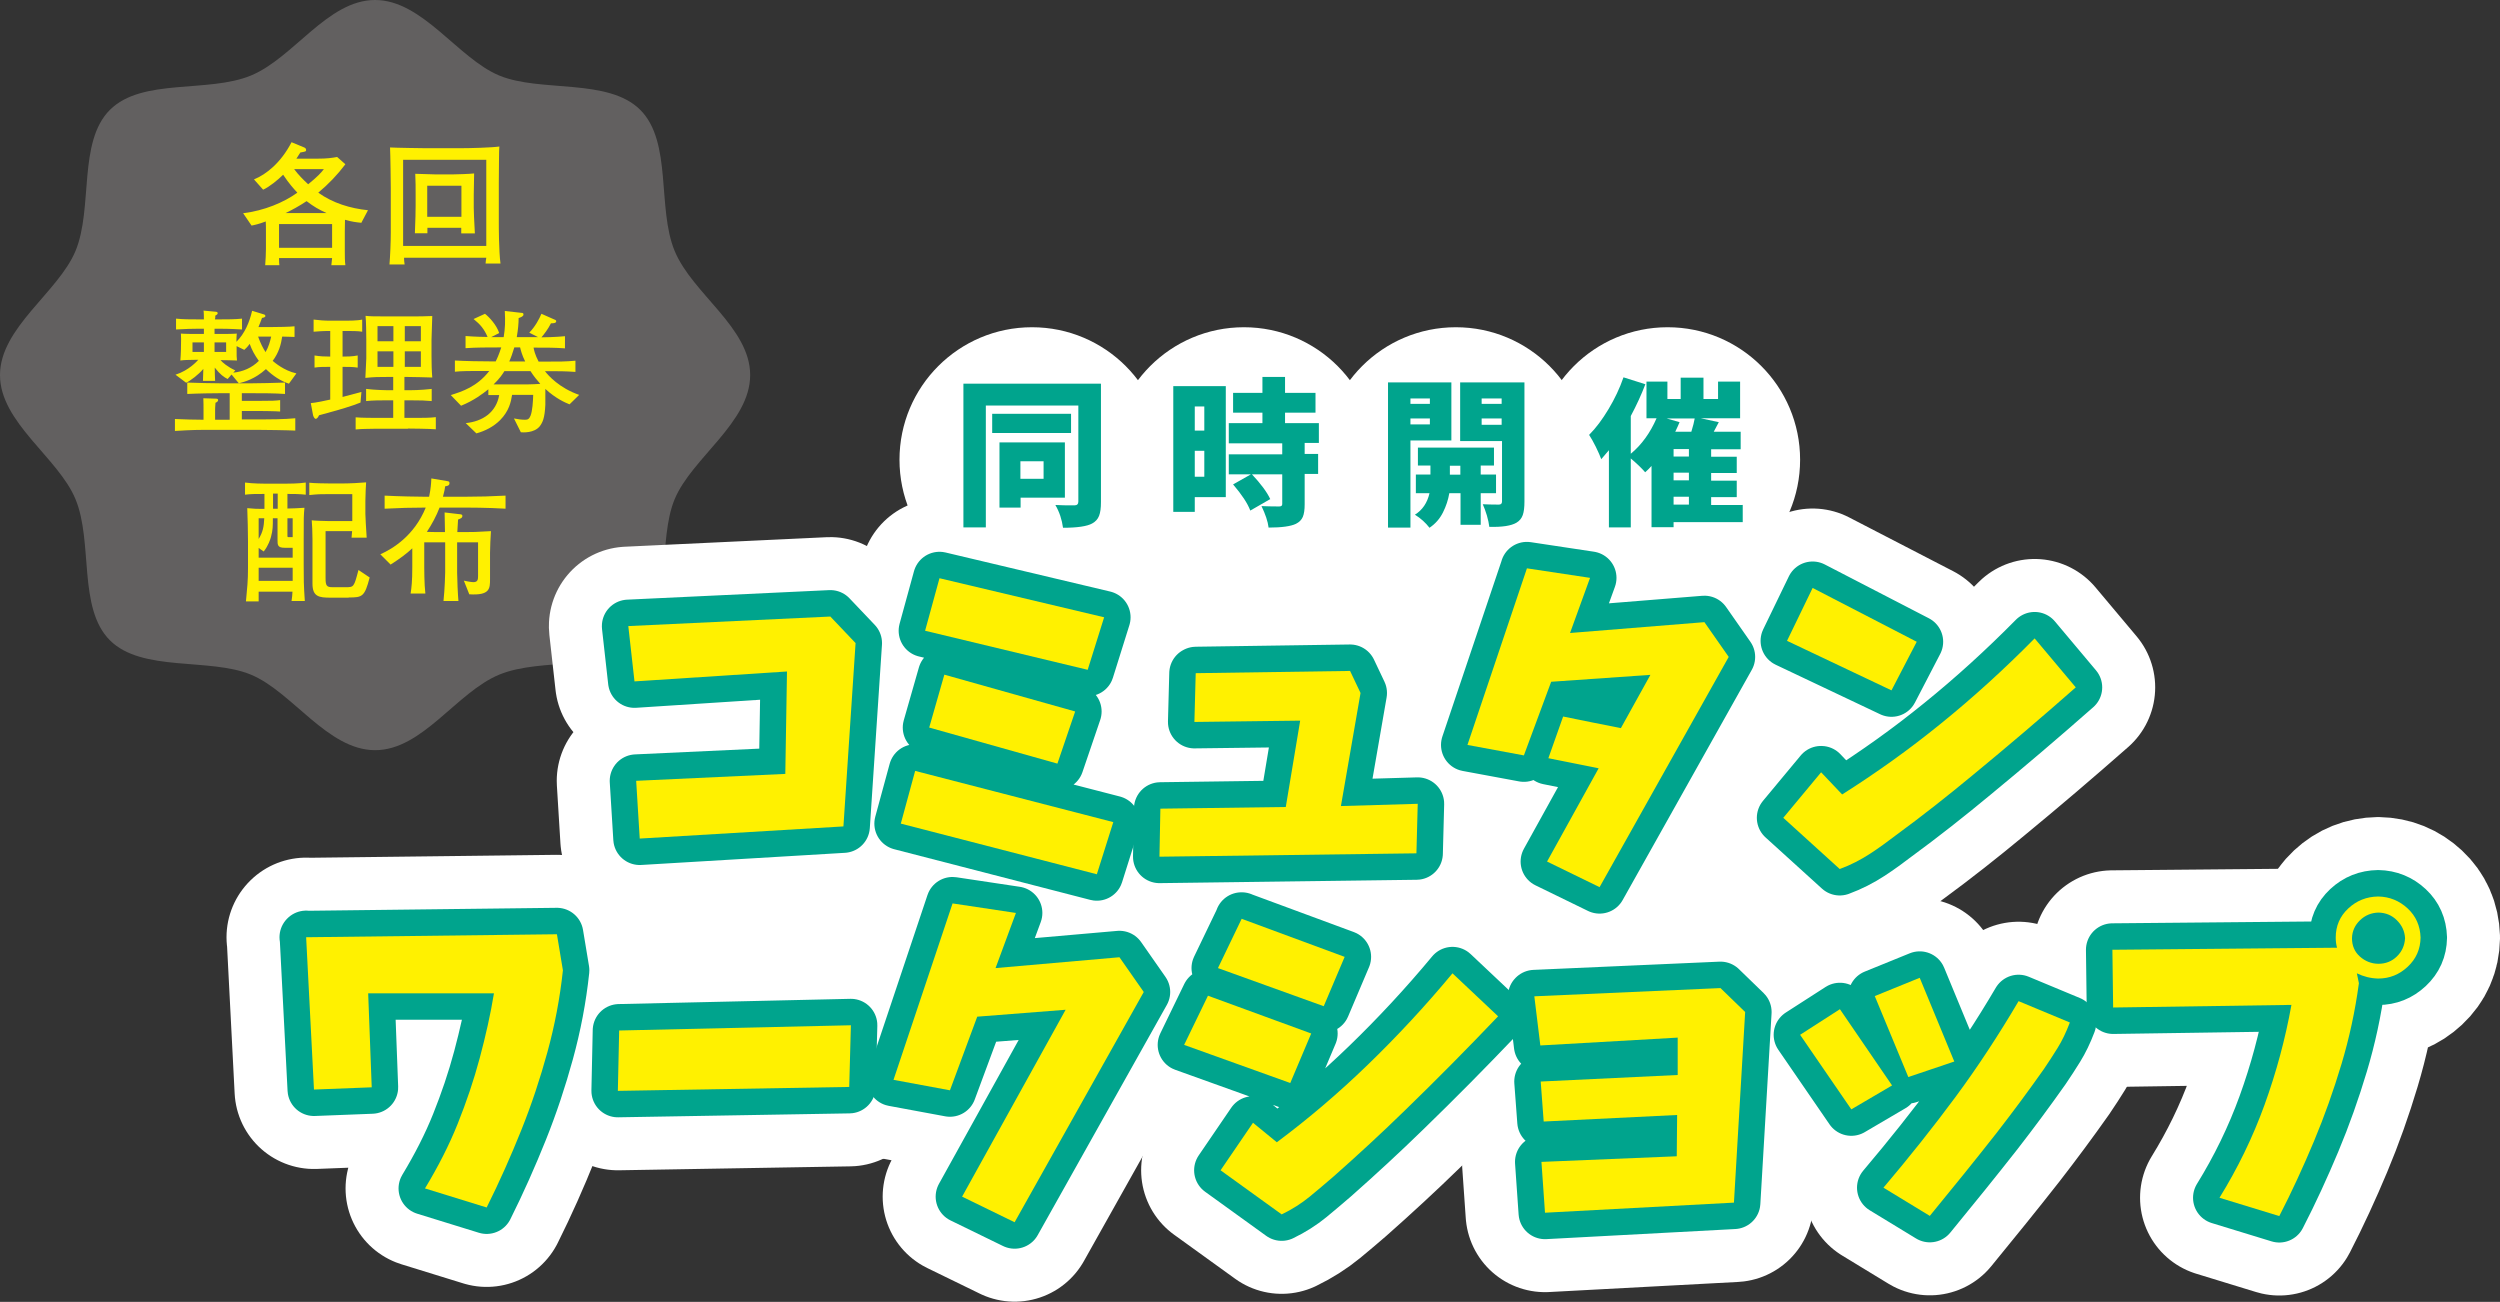 <?xml version="1.0" encoding="UTF-8"?>
<svg id="_レイヤー_2" data-name="レイヤー 2" xmlns="http://www.w3.org/2000/svg" viewBox="0 0 133.77 69.66">
  <rect x="0" y="0" width="133.77" height="69.66" fill="#333333" stroke="none"/>
  <defs>
    <style>
      .cls-1 {
        fill: #fff;
      }

      .cls-2 {
        fill: #00a48d;
      }

      .cls-3 {
        stroke: #fff;
        stroke-width: 8.5px;
      }

      .cls-3, .cls-4 {
        fill: none;
        stroke-linecap: round;
        stroke-linejoin: round;
      }

      .cls-5 {
        fill: #fff100;
      }

      .cls-4 {
        stroke: #00a48d;
        stroke-width: 2.83px;
      }

      .cls-6 {
        fill: #626060;
      }
    </style>
  </defs>
  <g id="_レイアウト" data-name="レイアウト">
    <g>
      <path class="cls-6" d="M40.14,20.07c0,2.54-3.12,4.43-4.04,6.64s-.12,5.83-1.84,7.55-5.26.89-7.55,1.84-4.1,4.04-6.64,4.04-4.43-3.12-6.64-4.04-5.83-.12-7.55-1.84-.89-5.26-1.84-7.55c-.91-2.21-4.04-4.1-4.04-6.64s3.12-4.43,4.04-6.64c.95-2.29.12-5.83,1.84-7.55s5.26-.89,7.55-1.84S17.53,0,20.07,0s4.43,3.12,6.64,4.04,5.83.12,7.55,1.84.89,5.26,1.84,7.55,4.04,4.1,4.04,6.64Z"/>
      <g>
        <path class="cls-5" d="M19.32,11.92c-.28-.03-.47-.05-.86-.16,0,.22-.01.42-.01.64v.99c0,.3,0,.59.03.8h-.75c.02-.14.02-.17.04-.38h-2.84c0,.24.01.3.02.38h-.76c.02-.24.04-.62.04-.86v-.92c0-.29,0-.37-.01-.56-.37.14-.6.19-.76.22l-.45-.66c1.14-.14,2.18-.58,2.9-1.1-.19-.21-.42-.45-.76-.96-.27.27-.75.66-1.07.8l-.49-.55c.66-.27,1.44-.89,2.01-1.99l.7.29s.08.04.08.12c0,.09-.03.09-.31.14-.07.11-.11.17-.21.33h1.12c.54,0,.78-.04,1.06-.09l.44.39c-.42.56-.91,1.07-1.45,1.52.78.56,1.71.84,2.66.94l-.36.68ZM17.77,11.99h-2.84v1.27h2.84v-1.27ZM16.41,10.76c-.37.25-.83.5-1.13.64h2.19c-.43-.2-.66-.33-1.07-.64ZM15.74,9.05c.22.3.48.56.75.81.53-.43.7-.63.84-.81h-1.59Z"/>
        <path class="cls-5" d="M25.98,14.12c0-.05.03-.28.04-.33h-4.4c0,.12.01.24.03.36h-.81c.04-.48.07-1.22.07-1.71v-2.39c0-.29-.02-1.8-.04-2.16.29.02,1.81.04,1.85.04.05,0,.11,0,.13,0h1.84c.45,0,1.62-.03,2.03-.09-.01.14-.02.29-.02.74,0,.19-.01,1.05-.01,1.22v2.13c0,.14,0,1.51.09,2.17h-.8ZM26.02,8.55h-4.45v4.61h4.45v-4.61ZM24.68,12.48v-.29s-1.81,0-1.81,0v.29s-.67,0-.67,0c.03-.74.04-1.18.04-1.48v-.56c0-.38,0-.76-.02-1.14.15,0,.86.03,1.03.03h1.04c.09,0,.86-.02,1.08-.05,0,.18-.02.99-.02,1.15v.69c0,.15.02.7.06,1.37h-.72ZM24.69,9.94h-1.83v1.66h1.83v-1.66Z"/>
        <path class="cls-5" d="M13.74,23h-2.14c-1.13,0-1.25,0-2.24.06v-.64c.37.02,1.14.04,1.53.04v-.5c0-.17,0-.5-.01-.65l.65.02c.06,0,.14,0,.14.08,0,.08-.09.12-.14.14-.02.19-.02.39-.02.4v.51h.78v-1.42h-.53c-.31,0-1.14.01-1.74.04v-.61c.53.02,1.32.04,1.74.04h1.74c.37,0,1.17-.02,1.75-.04v.61c-.58-.04-1.16-.04-1.75-.04h-.56v.41h.85c.83,0,.93-.01,1.2-.04v.61c-.22-.02-.97-.03-1.2-.03h-.85v.45h1.23c.05,0,1.08,0,1.63-.06v.66c-.34-.02-1.68-.04-2.05-.04ZM15.49,20.54c-.48-.15-.9-.44-1.26-.79-.6.54-1.14.68-1.45.76l-.39-.47-.21.24c-.2-.1-.4-.24-.69-.61,0,.24.01.47.02.71h-.65c0-.15.01-.25.02-.64-.25.3-.7.64-.92.74l-.57-.43c.72-.23,1.16-.73,1.22-.8-.64.01-.71.01-.96.04.03-.3.04-.85.04-1.16,0-.07,0-.12-.01-.28.25.02.74.02,1,.02h.23s0-.24,0-.28h-.32c-.24,0-.69.01-1.17.04v-.58c.36.04.8.04,1.17.04h.32c0-.11,0-.37-.02-.47l.64.06c.06,0,.12.02.12.08s-.09.11-.13.13c0,.12,0,.13-.02.2h.27c.36,0,.82,0,1.18-.04v.58c-.63-.04-1.09-.04-1.18-.04h-.29c0,.16,0,.17,0,.28h.28c.07,0,.74,0,.91-.02-.01.14-.02.21-.02.44.45-.45.7-1.05.84-1.66l.62.19c.05.01.09.04.09.09,0,.06-.09.09-.18.1-.07.19-.11.3-.19.49h.73c.24,0,.96-.01,1.2-.04v.57c-.13,0-.43-.02-.66-.02-.06.4-.17.85-.51,1.3.11.09.6.52,1.27.67l-.4.55ZM10.91,18.32h-.61v.51h.61v-.51ZM12.1,18.32h-.62v.51h.62v-.51ZM13.36,18.4c-.13.18-.19.23-.29.32l-.41-.2c0,.55,0,.61.02.77-.17-.01-.7-.02-.88-.02.09.11.37.36.79.55l-.11.12c.52-.05,1-.26,1.37-.63-.23-.32-.37-.58-.49-.91ZM13.81,18.01c.14.39.27.63.4.83.17-.29.25-.6.3-.83h-.69Z"/>
        <path class="cls-5" d="M18.55,17.71h-.22v1.37c.18,0,.53,0,.81-.06v.65c-.24-.04-.51-.04-.81-.04v1.61c.32-.08.84-.22,1.01-.27l-.05.57c-.45.18-.99.35-2.22.68-.04.09-.1.19-.18.19-.07,0-.13-.15-.14-.2l-.12-.64c.2-.01.89-.15,1.04-.19v-1.75c-.35,0-.6,0-.84.04v-.65c.26.05.6.06.84.06v-1.37c-.45,0-.6.02-.89.04v-.65c.32.04.58.06.93.06h.83c.05,0,.6,0,.84-.06v.65c-.2-.04-.6-.04-.84-.04ZM21.84,22.94h-1.3c-.15,0-.84,0-.97.01-.19,0-.3.01-.54.03v-.65c.31.03.97.03,1.3.03h.71v-.94h-.28c-.37,0-.82,0-1.17.04v-.65c.47.06,1.12.07,1.17.07h.28v-.71h-.33c-.47,0-.66,0-1.16.05,0-.09.05-.91.05-1.05v-.99c0-.27-.01-1.02-.04-1.28.26.03.49.03,1.25.03h.82c.86,0,1.08,0,1.5-.02,0,.2-.04,1.09-.04,1.27v.89c0,.35.01.79.04,1.13-.37-.01-.96-.03-1.32-.03h-.17v.71h.27c.07,0,.59,0,1.19-.07v.65c-.33-.03-.58-.04-1.19-.04h-.27v.94h.69c.24,0,.69,0,.99-.04v.65c-.32-.03-1.44-.04-1.5-.04ZM21.05,17.45h-.85v.81h.85v-.81ZM21.05,18.8h-.85v.83h.85v-.83ZM22.52,17.45h-.86v.81h.86v-.81ZM22.52,18.8h-.86v.83h.86v-.83Z"/>
        <path class="cls-5" d="M30.46,21.63c-.2-.08-.72-.3-1.28-.82,0,.12,0,.4,0,.84-.03.73-.15.96-.3,1.16-.3.37-.9.33-1.01.32l-.37-.74c.2.04.4.07.6.07.15,0,.22-.05.29-.22.1-.26.13-.75.14-1.11h-1.13c-.06.38-.16.86-.64,1.35-.35.35-.8.58-1.27.71l-.57-.55c.9-.09,1.63-.57,1.79-1.5-.37,0-.44,0-.58,0v-.31c-.3.24-.77.6-1.46.88l-.55-.57c.6-.19,1.4-.44,2.06-1.29h-.65c-.94,0-1.05.03-1.19.04v-.6c.47.03,1.44.05,2.18.05.06-.11.17-.34.3-.75h-.14c-.55,0-1.24,0-1.77.04v-.65c.48.04,1.03.05,1.18.05-.19-.43-.38-.66-.75-.96l.61-.28c.24.19.62.6.76,1.03l-.43.22h.67c.08-.49.09-.84.06-1.4l.89.1c.05,0,.11,0,.11.09,0,.1-.15.15-.26.19,0,.28-.03.62-.1,1.02h1.14l-.47-.24c.3-.3.54-.74.65-1.01l.7.31c.06.02.09.04.09.09,0,.1-.14.11-.28.11-.16.32-.38.6-.51.75.15,0,.73-.01,1.26-.06v.65c-.5-.04-1-.04-1.68-.04.02.12.07.37.27.75,1.24,0,1.41,0,1.97-.05v.6c-.59-.04-.86-.04-1.63-.04.18.24.77.9,1.83,1.27l-.51.5ZM28.39,19.86h-1.4c-.11.17-.24.38-.58.71.08,0,.49,0,.58,0h1.04s.47,0,.88-.03c-.21-.24-.32-.37-.53-.69ZM27.84,18.59h-.32c-.11.35-.17.53-.27.75h.85c-.17-.34-.23-.59-.27-.75Z"/>
        <path class="cls-5" d="M15.38,26.41v.8c.4-.01.45-.01.91-.04-.04.43-.04.5-.04,1.65v1.44c0,.76,0,1.01.06,1.9h-.71c.02-.14.05-.37.05-.5h-1.81c0,.19,0,.43,0,.52h-.68c.07-.73.11-1.12.11-1.76v-1.45c0-.54-.02-1.24-.04-1.78.44.04.47.04.92.04v-.8c-.45,0-.74,0-1.04.04v-.65c.43.06,1.02.06,1.07.06h1.11c.1,0,.7,0,1.07-.06v.65c-.32-.04-.71-.04-.97-.04ZM15.66,29.31h-.44c-.37,0-.37-.16-.37-.41v-1.17h-.25c0,.42,0,.63-.1,1-.03.11-.14.47-.39.78l-.27-.19v.52h1.82v-.54ZM13.84,27.73v1.11c.23-.38.28-.66.3-1.11h-.3ZM15.66,30.38h-1.82v.7h1.82v-.7ZM14.86,26.41h-.25v.81h.25v-.81ZM15.66,27.73h-.28v.94c0,.07.02.07.06.07h.22v-1.01ZM18.65,31.98h-.96c-.62,0-.97-.05-.97-.75v-2.37c0-.38-.02-.79-.04-1.02.1.02.71.04.85.04h1.32v-1.44h-1.31c-.38,0-.52,0-.99.05v-.66c.16.02.33.02.55.03.09,0,.52.01.6.01h.59c.11,0,.6-.01.7-.02.09,0,.51-.04.6-.04-.02.31-.03.5-.04,1,0,.02,0,.17,0,.19v.5c0,.1.04.86.07,1.27h-.81c.01-.14.02-.19.03-.35h-1.42v2.52c0,.4.06.48.37.48h.71c.43,0,.44,0,.68-.92l.6.4c-.27,1.03-.39,1.07-1.12,1.07Z"/>
        <path class="cls-5" d="M24.88,27.16h-1.36c-.17.45-.41.89-.68,1.3.26.01.3.01.46.01h.51c0-.12-.02-.87-.02-1.05l.77.09c.11.01.18.01.18.1,0,.11-.11.14-.23.19-.01.11-.01.17-.04.67h.47c.31,0,.54,0,1.33-.05-.02.22-.05.94-.05,1.17v1.4c0,.5,0,.88-1.11.81l-.29-.73c.06.01.37.08.51.08.23,0,.25-.14.25-.32v-1.81h-1.12v1.64c0,.31.04,1.21.07,1.5h-.8c.07-.66.09-1.46.09-1.53v-1.61h-1.12v1.34s0,.92.06,1.4h-.79c.05-.31.09-.67.09-1.39v-1.03c-.32.3-.66.55-1.16.87l-.55-.55c.67-.3,1.82-1,2.43-2.5-.73,0-1.47.02-2.2.06v-.7c.75.04,1.83.06,2.16.06h.22c.09-.42.11-.73.12-.98l.83.14c.13.02.14.04.14.12,0,.14-.16.15-.23.16-.02.14-.04.27-.12.56h1.17c.73,0,1.45-.02,2.18-.06v.7c-.94-.06-2.09-.06-2.18-.06Z"/>
      </g>
    </g>
    <g>
      <g>
        <rect class="cls-1" x="31.38" y="46.3" width="21.93" height="6.28"/>
        <rect class="cls-1" x="76.95" y="44.57" width="21.93" height="6.28"/>
        <rect class="cls-1" x="52.38" y="23.96" width="42.59" height="10.31"/>
        <g>
          <circle class="cls-1" cx="55.22" cy="24.6" r="7.09"/>
          <circle class="cls-1" cx="66.56" cy="24.6" r="7.09"/>
          <circle class="cls-1" cx="77.9" cy="24.6" r="7.09"/>
          <circle class="cls-1" cx="89.23" cy="24.6" r="7.09"/>
        </g>
        <g>
          <g>
            <path class="cls-3" d="M33.62,33.5l10.81-.51,1.35,1.42-.65,9.81-10.9.65-.19-3.09,7.98-.37.09-5.48-8.16.53-.33-2.95Z"/>
            <path class="cls-3" d="M48.97,41.25l10.6,2.74-.88,2.79-10.49-2.71.77-2.83ZM50.27,30.94l8.81,2.09-.88,2.81-8.7-2.09.77-2.81ZM50.53,36.1l7,1.97-.95,2.79-6.86-1.93.81-2.83Z"/>
            <path class="cls-3" d="M64,36.02l8.24-.12.56,1.18-1.05,6.05,4.11-.12-.07,2.65-13.75.18.05-2.57,6.71-.09.77-4.62-5.66.07.07-2.6Z"/>
            <path class="cls-3" d="M81.7,30.41l3.38.51-1.07,2.95,7.19-.58,1.3,1.86-6.91,12.32-2.81-1.37,2.76-4.99-2.69-.54.79-2.23c1.03.21,2.06.42,3.09.62l1.58-2.85-5.31.37-1.46,3.94-3.02-.56,3.18-9.44Z"/>
            <path class="cls-3" d="M97.45,41.33l1.12,1.18c1.8-1.14,3.57-2.4,5.28-3.79,1.72-1.39,3.39-2.91,5.02-4.56l2.2,2.62c-1.84,1.62-3.66,3.17-5.47,4.66-1.35,1.12-2.73,2.21-4.15,3.25-.46.35-.92.69-1.4,1s-1.01.59-1.61.81l-3.02-2.74,2.02-2.43ZM96.99,31.46l5.57,2.88-1.35,2.6-5.59-2.65,1.37-2.83Z"/>
            <path class="cls-3" d="M16.37,50.15l13.43-.16.32,1.93c-.16,1.5-.44,2.96-.83,4.38s-.85,2.81-1.4,4.18-1.16,2.75-1.85,4.13l-3.3-1.02c.7-1.16,1.29-2.31,1.75-3.46s.86-2.32,1.18-3.52.58-2.35.76-3.46h-6.73l.19,5.03-3.09.12-.42-8.16Z"/>
            <path class="cls-3" d="M33.14,55.14l12.39-.28-.09,3.3-12.38.21.07-3.23Z"/>
            <path class="cls-3" d="M50.97,48.34l3.39.51-1.09,2.95,6.63-.58,1.3,1.86-6.91,12.32-2.81-1.37,5.54-10-4.73.37-1.46,3.94-3.02-.56,3.16-9.44Z"/>
            <path class="cls-3" d="M64.64,53.28l5.52,2.02-1.12,2.65-5.68-2.04,1.28-2.64ZM66.43,49.16l5.52,2.04-1.12,2.64-5.66-2.04,1.27-2.64ZM67.05,60.08l1.27,1.04c1.68-1.25,3.3-2.63,4.86-4.14s3.08-3.14,4.54-4.9l2.44,2.3c-1.65,1.73-3.3,3.4-4.96,5.01-1.25,1.22-2.53,2.4-3.83,3.55-.42.36-.85.73-1.29,1.09s-.94.68-1.5.95l-3.27-2.36,1.74-2.55Z"/>
            <path class="cls-3" d="M82.11,53.31l9.95-.44,1.32,1.28-.6,10.2-10.11.54-.19-2.72,7.24-.3.02-2.21-7.14.35-.16-2.14,7.33-.35v-2l-7.35.42-.32-2.62Z"/>
            <path class="cls-3" d="M96.32,55.37l2.13-1.37,2.79,4.08-2.18,1.28-2.74-3.99ZM100.31,53.3l2.41-.98,1.85,4.48-2.46.83-1.79-4.32ZM110.75,54.72c-.2.53-.42.98-.65,1.35s-.48.76-.74,1.14c-.81,1.15-1.65,2.28-2.51,3.39-1.16,1.48-2.36,2.96-3.59,4.46l-2.48-1.51c1.38-1.63,2.67-3.25,3.86-4.86s2.31-3.32,3.37-5.12l2.74,1.14Z"/>
            <path class="cls-3" d="M113.03,50.82l12.02-.11c-.05-.18-.07-.36-.07-.54,0-.62.22-1.14.67-1.56s.98-.63,1.6-.64c.61.01,1.14.23,1.58.64s.67.93.69,1.56c-.01.62-.24,1.14-.69,1.56s-.97.63-1.58.63c-.41-.01-.79-.11-1.14-.28l.11.53c-.2,1.48-.51,2.92-.93,4.32s-.91,2.79-1.48,4.15-1.18,2.69-1.85,3.99l-3.2-.98c.97-1.57,1.78-3.23,2.41-4.97s1.11-3.52,1.44-5.35l-9.54.14-.04-3.09ZM125.85,50.2c0,.4.14.73.42.98s.62.39,1,.39.71-.13.98-.39.42-.59.44-.98c-.02-.38-.17-.69-.44-.96s-.6-.4-.98-.41c-.39.01-.72.15-.99.41s-.42.58-.43.96Z"/>
          </g>
          <g>
            <path class="cls-4" d="M33.62,33.5l10.81-.51,1.35,1.42-.65,9.81-10.9.65-.19-3.09,7.98-.37.09-5.48-8.16.53-.33-2.95Z"/>
            <path class="cls-4" d="M48.97,41.25l10.6,2.74-.88,2.79-10.49-2.71.77-2.83ZM50.27,30.94l8.81,2.09-.88,2.81-8.7-2.09.77-2.81ZM50.53,36.1l7,1.97-.95,2.79-6.86-1.93.81-2.83Z"/>
            <path class="cls-4" d="M64,36.02l8.24-.12.56,1.18-1.05,6.05,4.11-.12-.07,2.65-13.75.18.05-2.57,6.71-.09.77-4.62-5.66.07.07-2.6Z"/>
            <path class="cls-4" d="M81.7,30.41l3.38.51-1.07,2.95,7.19-.58,1.3,1.86-6.91,12.32-2.81-1.37,2.76-4.99-2.69-.54.79-2.23c1.03.21,2.06.42,3.09.62l1.58-2.85-5.31.37-1.46,3.94-3.02-.56,3.18-9.44Z"/>
            <path class="cls-4" d="M97.45,41.33l1.12,1.18c1.8-1.14,3.57-2.4,5.28-3.79,1.72-1.39,3.39-2.91,5.02-4.56l2.2,2.62c-1.84,1.62-3.66,3.17-5.47,4.66-1.35,1.12-2.73,2.21-4.15,3.25-.46.35-.92.69-1.4,1s-1.01.59-1.61.81l-3.02-2.74,2.02-2.43ZM96.99,31.46l5.57,2.88-1.35,2.6-5.59-2.65,1.37-2.83Z"/>
            <path class="cls-4" d="M16.37,50.15l13.43-.16.32,1.93c-.16,1.5-.44,2.96-.83,4.38s-.85,2.81-1.4,4.18-1.16,2.75-1.85,4.13l-3.3-1.02c.7-1.16,1.29-2.31,1.75-3.46s.86-2.32,1.18-3.52.58-2.35.76-3.46h-6.73l.19,5.03-3.09.12-.42-8.16Z"/>
            <path class="cls-4" d="M33.14,55.14l12.39-.28-.09,3.3-12.38.21.07-3.23Z"/>
            <path class="cls-4" d="M50.97,48.34l3.39.51-1.09,2.95,6.63-.58,1.3,1.86-6.91,12.32-2.81-1.37,5.54-10-4.73.37-1.46,3.94-3.02-.56,3.16-9.44Z"/>
            <path class="cls-4" d="M64.64,53.28l5.52,2.02-1.12,2.65-5.68-2.04,1.28-2.64ZM66.43,49.16l5.52,2.04-1.12,2.64-5.66-2.04,1.27-2.64ZM67.05,60.08l1.27,1.04c1.68-1.25,3.3-2.63,4.86-4.14s3.08-3.14,4.54-4.9l2.44,2.3c-1.65,1.73-3.3,3.4-4.96,5.01-1.25,1.22-2.53,2.4-3.83,3.55-.42.36-.85.73-1.29,1.09s-.94.68-1.5.95l-3.27-2.36,1.74-2.55Z"/>
            <path class="cls-4" d="M82.11,53.31l9.95-.44,1.32,1.28-.6,10.2-10.11.54-.19-2.72,7.24-.3.02-2.21-7.14.35-.16-2.14,7.33-.35v-2l-7.35.42-.32-2.62Z"/>
            <path class="cls-4" d="M96.32,55.37l2.13-1.37,2.79,4.08-2.18,1.28-2.74-3.99ZM100.31,53.3l2.41-.98,1.85,4.48-2.46.83-1.79-4.32ZM110.75,54.72c-.2.53-.42.98-.65,1.35s-.48.76-.74,1.14c-.81,1.15-1.65,2.28-2.51,3.39-1.16,1.48-2.36,2.96-3.59,4.46l-2.48-1.51c1.38-1.63,2.67-3.25,3.86-4.86s2.31-3.32,3.37-5.12l2.74,1.14Z"/>
            <path class="cls-4" d="M113.03,50.82l12.02-.11c-.05-.18-.07-.36-.07-.54,0-.62.22-1.14.67-1.56s.98-.63,1.6-.64c.61.01,1.14.23,1.58.64s.67.93.69,1.56c-.01.62-.24,1.14-.69,1.56s-.97.63-1.58.63c-.41-.01-.79-.11-1.14-.28l.11.53c-.2,1.48-.51,2.92-.93,4.32s-.91,2.79-1.48,4.15-1.18,2.69-1.85,3.99l-3.2-.98c.97-1.57,1.78-3.23,2.41-4.97s1.11-3.52,1.44-5.35l-9.54.14-.04-3.09ZM125.85,50.2c0,.4.14.73.42.98s.62.39,1,.39.71-.13.98-.39.42-.59.44-.98c-.02-.38-.17-.69-.44-.96s-.6-.4-.98-.41c-.39.01-.72.15-.99.41s-.42.58-.43.96Z"/>
          </g>
          <g>
            <path class="cls-5" d="M33.62,33.5l10.81-.51,1.35,1.42-.65,9.81-10.9.65-.19-3.09,7.98-.37.09-5.48-8.16.53-.33-2.95Z"/>
            <path class="cls-5" d="M48.97,41.25l10.6,2.74-.88,2.79-10.49-2.71.77-2.83ZM50.27,30.94l8.81,2.09-.88,2.81-8.7-2.09.77-2.81ZM50.53,36.1l7,1.97-.95,2.79-6.86-1.93.81-2.83Z"/>
            <path class="cls-5" d="M64,36.02l8.24-.12.56,1.18-1.05,6.05,4.11-.12-.07,2.65-13.75.18.05-2.57,6.71-.09.77-4.62-5.66.07.07-2.6Z"/>
            <path class="cls-5" d="M81.7,30.41l3.38.51-1.07,2.95,7.19-.58,1.3,1.86-6.91,12.32-2.81-1.37,2.76-4.99-2.69-.54.79-2.23c1.03.21,2.06.42,3.09.62l1.58-2.85-5.31.37-1.46,3.94-3.02-.56,3.18-9.44Z"/>
            <path class="cls-5" d="M97.45,41.33l1.12,1.18c1.8-1.14,3.57-2.4,5.28-3.79,1.72-1.39,3.39-2.91,5.02-4.56l2.2,2.62c-1.84,1.62-3.66,3.17-5.47,4.66-1.35,1.12-2.73,2.21-4.15,3.25-.46.35-.92.69-1.4,1s-1.01.59-1.61.81l-3.02-2.74,2.02-2.43ZM96.99,31.46l5.57,2.88-1.35,2.6-5.59-2.65,1.37-2.83Z"/>
            <path class="cls-5" d="M16.37,50.15l13.43-.16.32,1.93c-.16,1.5-.44,2.96-.83,4.38s-.85,2.81-1.4,4.18-1.16,2.75-1.85,4.13l-3.3-1.02c.7-1.16,1.29-2.31,1.75-3.46s.86-2.32,1.18-3.52.58-2.35.76-3.46h-6.73l.19,5.03-3.09.12-.42-8.16Z"/>
            <path class="cls-5" d="M33.14,55.14l12.39-.28-.09,3.3-12.38.21.07-3.23Z"/>
            <path class="cls-5" d="M50.97,48.34l3.39.51-1.09,2.95,6.63-.58,1.3,1.86-6.91,12.32-2.81-1.37,5.54-10-4.73.37-1.46,3.94-3.02-.56,3.16-9.44Z"/>
            <path class="cls-5" d="M64.64,53.28l5.52,2.02-1.12,2.65-5.68-2.04,1.28-2.64ZM66.43,49.16l5.52,2.04-1.12,2.64-5.66-2.04,1.27-2.64ZM67.05,60.08l1.27,1.04c1.68-1.25,3.3-2.63,4.86-4.14s3.08-3.14,4.54-4.9l2.44,2.3c-1.65,1.73-3.3,3.4-4.96,5.01-1.25,1.22-2.53,2.4-3.83,3.55-.42.36-.85.73-1.29,1.09s-.94.68-1.5.95l-3.27-2.36,1.74-2.55Z"/>
            <path class="cls-5" d="M82.11,53.31l9.95-.44,1.32,1.28-.6,10.2-10.11.54-.19-2.72,7.24-.3.02-2.21-7.14.35-.16-2.14,7.33-.35v-2l-7.35.42-.32-2.62Z"/>
            <path class="cls-5" d="M96.32,55.37l2.13-1.37,2.79,4.08-2.18,1.28-2.74-3.99ZM100.31,53.3l2.41-.98,1.85,4.48-2.46.83-1.79-4.32ZM110.75,54.72c-.2.53-.42.98-.65,1.35s-.48.76-.74,1.14c-.81,1.15-1.65,2.28-2.51,3.39-1.16,1.48-2.36,2.96-3.59,4.46l-2.48-1.51c1.38-1.63,2.67-3.25,3.86-4.86s2.31-3.32,3.37-5.12l2.74,1.14Z"/>
            <path class="cls-5" d="M113.03,50.82l12.02-.11c-.05-.18-.07-.36-.07-.54,0-.62.22-1.14.67-1.56s.98-.63,1.6-.64c.61.01,1.14.23,1.58.64s.67.93.69,1.56c-.01.62-.24,1.14-.69,1.56s-.97.63-1.58.63c-.41-.01-.79-.11-1.14-.28l.11.53c-.2,1.48-.51,2.92-.93,4.32s-.91,2.79-1.48,4.15-1.18,2.69-1.85,3.99l-3.2-.98c.97-1.57,1.78-3.23,2.41-4.97s1.11-3.52,1.44-5.35l-9.54.14-.04-3.09ZM125.85,50.2c0,.4.14.73.42.98s.62.39,1,.39.71-.13.98-.39.42-.59.44-.98c-.02-.38-.17-.69-.44-.96s-.6-.4-.98-.41c-.39.01-.72.15-.99.41s-.42.58-.43.96Z"/>
          </g>
        </g>
      </g>
      <g>
        <path class="cls-2" d="M58.91,20.54v6.32c0,.32-.03.56-.1.74s-.19.31-.37.41c-.27.15-.79.23-1.56.23-.06-.44-.19-.84-.41-1.22.27.02.61.02,1.03.02.13,0,.2-.07.2-.2v-5.14h-4.95v6.52h-1.2v-7.69h7.35ZM57.31,22.14v1.03h-4.22v-1.03h4.22ZM56.98,26.63h-2.37v.53h-1.13v-3.49h3.5v2.96ZM55.84,24.68h-1.24v.94h1.24v-.94Z"/>
        <path class="cls-2" d="M65.59,20.66v5.94h-1.66v.79h-1.15v-6.73h2.81ZM64.44,21.75h-.51v1.29h.51v-1.29ZM63.93,25.51h.51v-1.39h-.51v1.39ZM70.57,23.7h-.76v.59h.72v1.07h-.72v1.62c0,.29-.03.52-.1.68-.07.16-.19.28-.37.37-.27.13-.76.2-1.46.2-.04-.33-.17-.71-.38-1.15.24.01.55.02.94.02.12,0,.17-.04.17-.13v-1.59h-2.86v-1.07h2.86v-.59h-2.86v-1.08h1.8v-.56h-1.57v-1.06h1.57v-.85h1.21v.85h1.63v1.06h-1.63v.56h1.81v1.08ZM67.96,26.71l-1.06.61c-.14-.38-.45-.85-.92-1.4l.99-.56c.5.53.83.98,1,1.35Z"/>
        <path class="cls-2" d="M77.66,23.57h-2.19v4.66h-1.2v-7.77h3.39v3.11ZM76.51,21.32h-1.04v.29h1.04v-.29ZM75.47,22.71h1.04v-.32h-1.04v.32ZM80.05,26.39h-.82v1.69h-1.08v-1.69h-.6c-.06.35-.17.69-.34,1.03-.17.34-.41.61-.72.82-.21-.27-.46-.5-.78-.7.4-.25.66-.63.78-1.15h-.73v-1h.78v-.48h-.67v-.96h4.07v.96h-.71v.48h.82v1ZM77.58,25.4h.56v-.48h-.56v.48ZM81.57,20.46v6.38c0,.31-.03.55-.09.72-.06.17-.17.31-.34.41-.27.16-.75.24-1.45.22-.02-.17-.06-.37-.13-.61-.07-.24-.15-.44-.22-.6.22.01.5.02.86.02.12,0,.17-.06.17-.17v-3.23h-2.24v-3.14h3.45ZM80.35,21.32h-1.07v.29h1.07v-.29ZM79.28,22.73h1.07v-.34h-1.07v.34Z"/>
        <path class="cls-2" d="M93.25,27v.94h-3.7v.27h-1.18v-3.28c-.11.12-.22.24-.34.34-.19-.22-.45-.47-.77-.74v3.69h-1.17v-4.13c-.08.09-.21.25-.41.48-.06-.16-.15-.38-.29-.66-.14-.28-.26-.49-.36-.64.37-.37.71-.83,1.04-1.38.33-.55.6-1.12.8-1.7l1.17.37c-.21.55-.47,1.12-.78,1.7v2.02c.58-.48,1.04-1.12,1.38-1.9h-.54v-1.96h1.12v.93h.71v-1.14h1.22v1.14h.78v-.93h1.18v1.96h-2.11l.97.21-.27.51h1.44v.94h-1.58v.4h1.37v.87h-1.37v.41h1.37v.88h-1.37v.42h1.7ZM89.14,22.38l.73.21c-.06.14-.13.31-.23.51h.86c.09-.29.15-.53.18-.71h-1.54ZM90.37,24.43v-.4h-.82v.4h.82ZM90.37,25.7v-.41h-.82v.41h.82ZM89.55,26.58v.42h.82v-.42h-.82Z"/>
      </g>
    </g>
  </g>
</svg>
